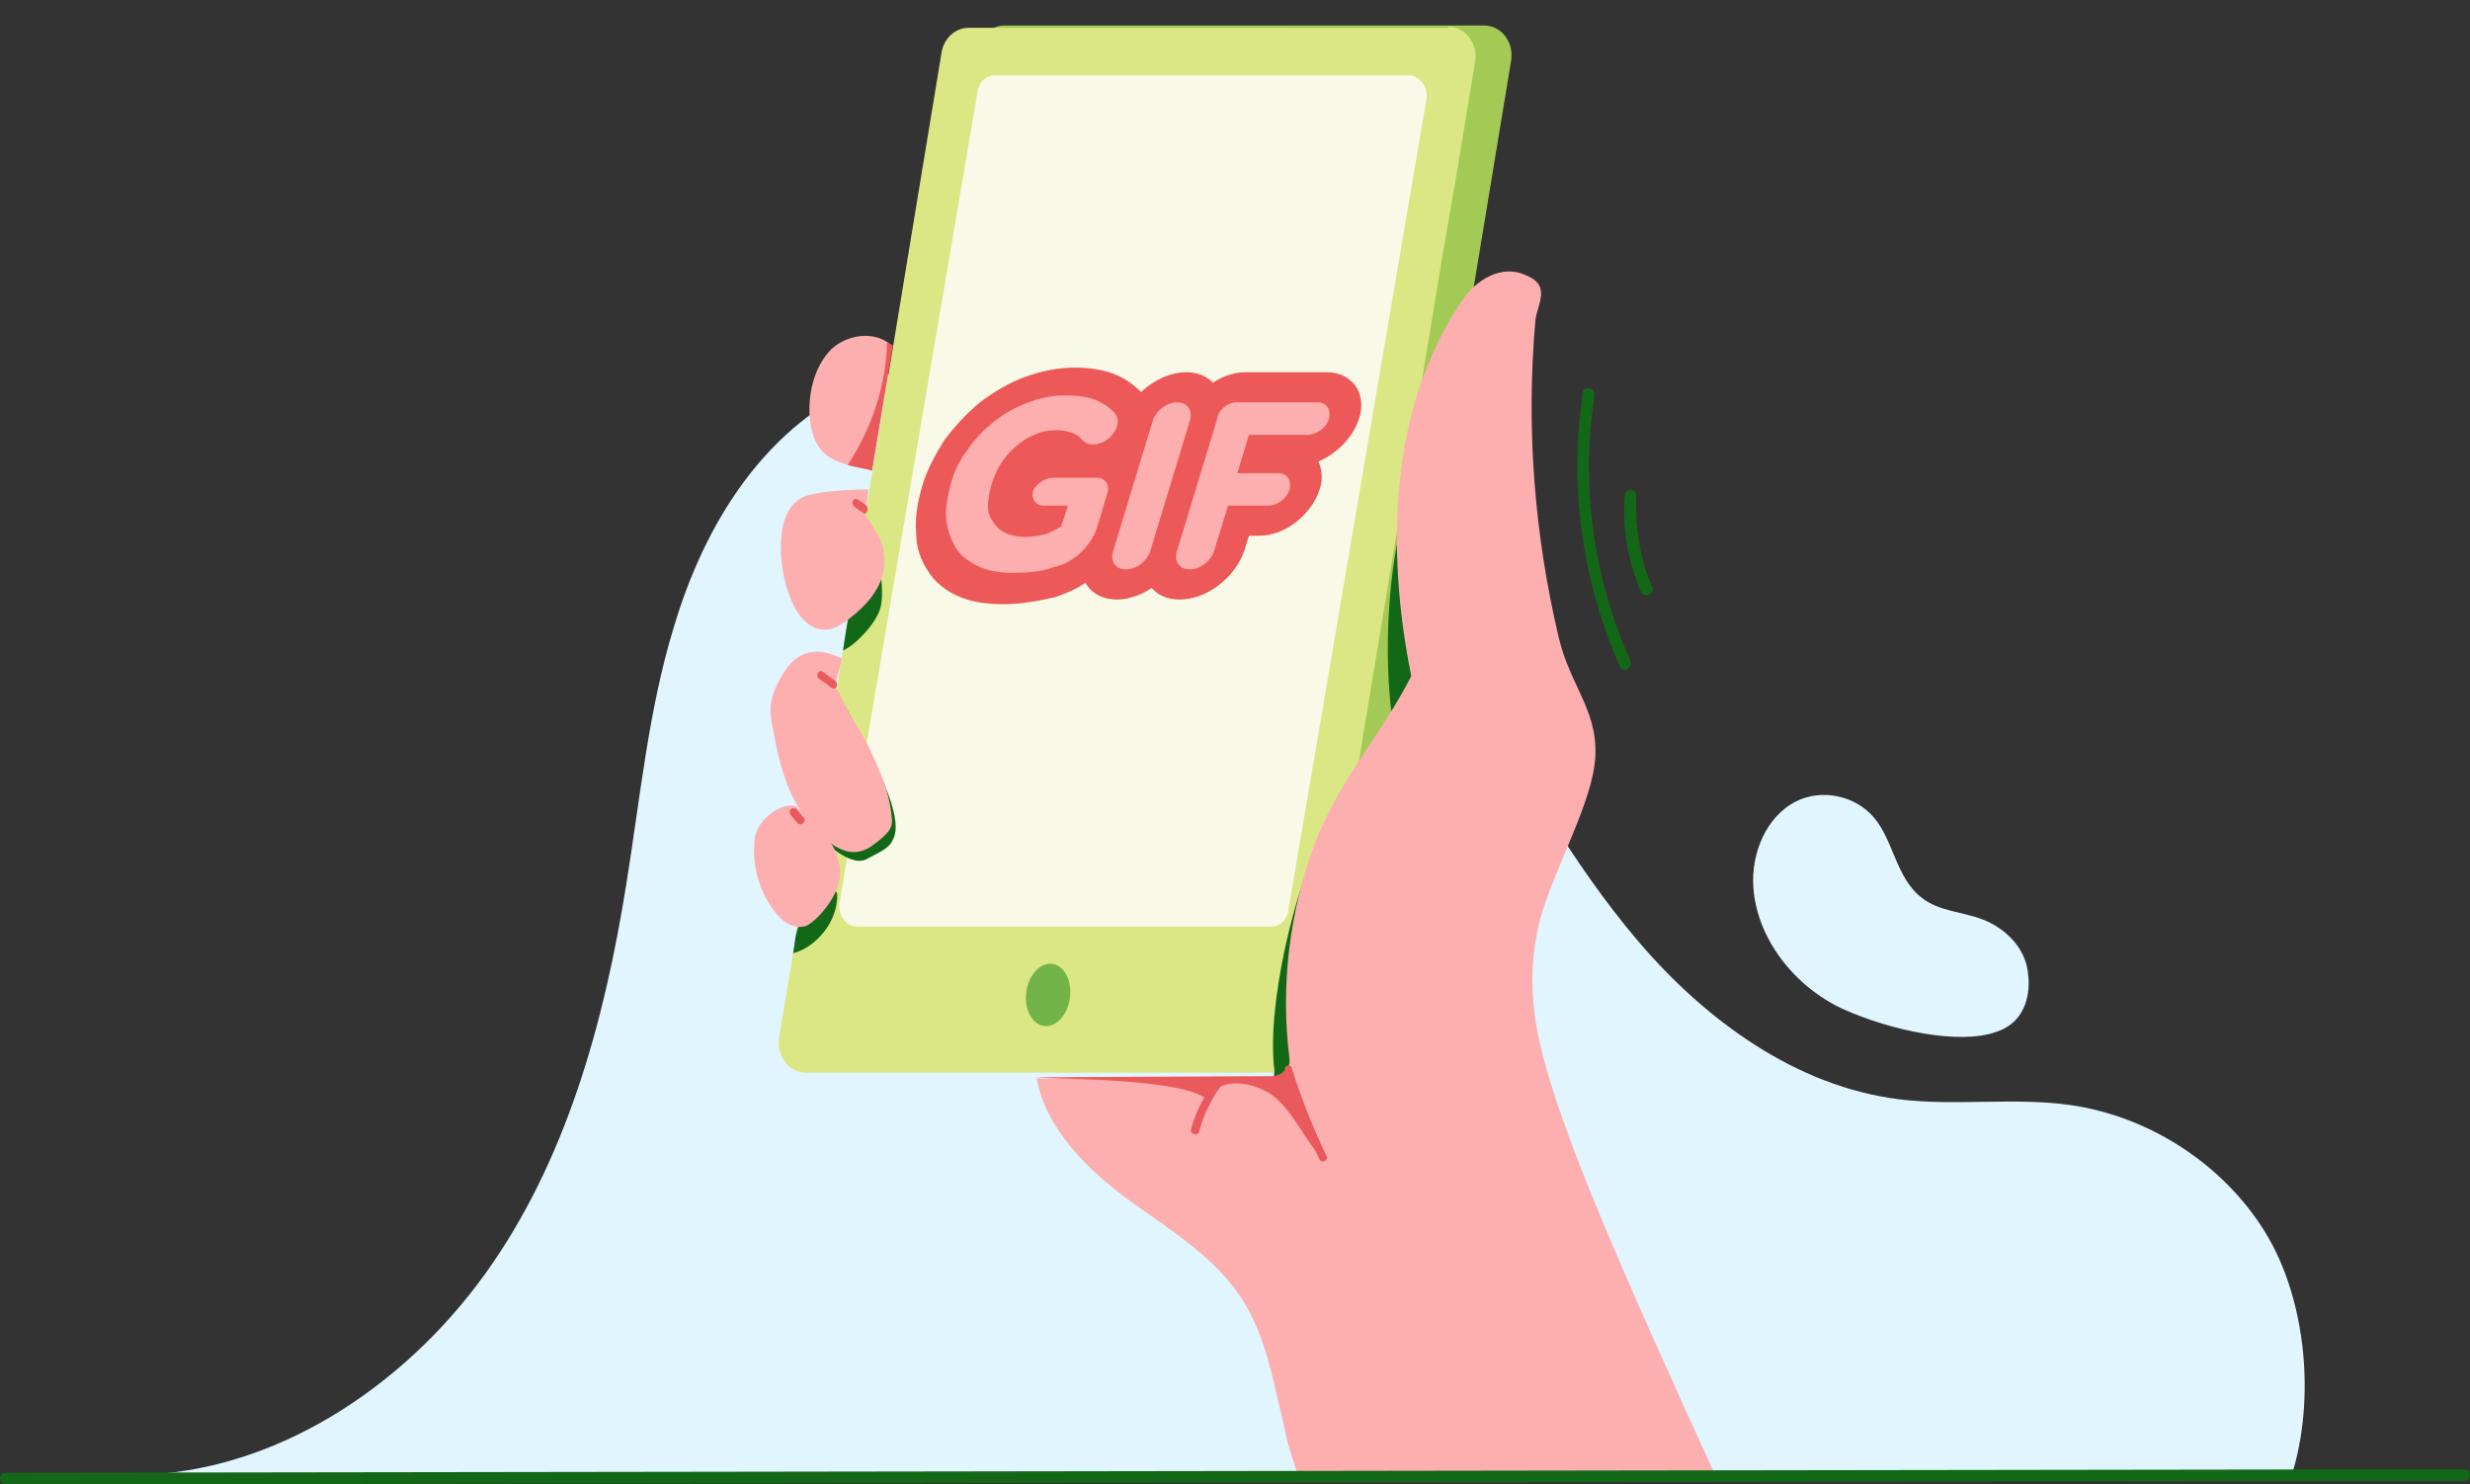 <?xml version="1.0" encoding="utf-8"?>
<!-- Generator: Adobe Illustrator 22.0.1, SVG Export Plug-In . SVG Version: 6.00 Build 0)  -->
<svg version="1.1" xmlns="http://www.w3.org/2000/svg" xmlns:xlink="http://www.w3.org/1999/xlink" x="0px" y="0px" width="213px"
	 height="128px" viewBox="0 0 213 128" style="enable-background:new 0 0 213 128;" xml:space="preserve">
<rect x="0" y="0" width="213" height="128" fill="#333333" stroke="none"/>
<style type="text/css">
	.st0{fill:none;}
	.st1{fill:#E1F5FF;}
	.st2{fill:#ED5958;}
	.st3{fill:#FDAEAF;}
	.st4{fill:#4C9734;}
	.st5{clip-path:url(#SVGID_4_);fill:#0B6911;}
	.st6{fill:#A2CA54;}
	.st7{fill:#DBE684;}
	.st8{fill:#0B6911;}
	.st9{fill:#73B448;}
	.st10{fill:#D0E95D;}
	.st11{fill:#F4FCA0;}
	.st12{clip-path:url(#SVGID_8_);fill:#0B6911;}
	.st13{fill:#BA131A;}
	.st14{fill:#EF5854;}
	.st15{opacity:0.61;fill:none;stroke:#FFFFFF;stroke-width:3.5;stroke-linecap:round;stroke-miterlimit:10;}
	.st16{fill:none;stroke:#FFFFFF;stroke-width:3.5;stroke-linecap:round;stroke-miterlimit:10;}
	.st17{fill:none;stroke:#FFFFFF;stroke-width:3.5;stroke-linecap:round;stroke-linejoin:round;stroke-miterlimit:10;}
	.st18{fill:#FFFFFF;}
	.st19{clip-path:url(#SVGID_10_);fill:#0B6911;}
	.st20{fill:none;stroke:#FDAEAF;stroke-linecap:round;stroke-miterlimit:10;}
	.st21{clip-path:url(#SVGID_12_);}
	.st22{fill:#356D4A;}
	.st23{fill:#127045;}
	.st24{fill:#E30613;}
	.st25{fill:#C8D400;}
	.st26{fill:#76B82A;}
	.st27{fill:#B70E0C;}
	.st28{fill:none;stroke:#FFFFFF;stroke-linecap:round;stroke-miterlimit:10;}
	.st29{fill:#94CE28;}
	.st30{fill:#FFFFFF;stroke:#0B6911;stroke-miterlimit:10;}
	.st31{fill:#FFFFFF;stroke:#0B6911;stroke-linecap:round;stroke-miterlimit:10;}
	.st32{fill:none;stroke:#4C9734;stroke-width:0.251;stroke-linecap:round;stroke-miterlimit:10;}
	.st33{clip-path:url(#SVGID_14_);fill:#0B6911;}
	.st34{fill:#ED1D24;}
	.st35{clip-path:url(#SVGID_16_);}
	.st36{clip-path:url(#SVGID_18_);fill:#0B6911;}
	.st37{fill:#F9F9E8;}
	.st38{clip-path:url(#SVGID_20_);fill:#0B6911;}
	.st39{opacity:0.61;fill:none;stroke:#FFFFFF;stroke-width:4;stroke-linecap:round;stroke-miterlimit:10;}
	.st40{fill:#FFFFFF;stroke:#FFFFFF;stroke-width:2.863;stroke-linecap:round;stroke-linejoin:round;stroke-miterlimit:10;}
	.st41{fill:none;stroke:#FFFFFF;stroke-width:2.863;stroke-linecap:round;stroke-linejoin:round;stroke-miterlimit:10;}
	.st42{opacity:0.5;}
	.st43{clip-path:url(#SVGID_22_);}
	.st44{fill:#BFD730;}
	.st45{fill-rule:evenodd;clip-rule:evenodd;fill:#ED1D24;}
	.st46{fill-rule:evenodd;clip-rule:evenodd;fill:#72BF44;}
	.st47{fill-rule:evenodd;clip-rule:evenodd;fill:#BA131A;}
	.st48{fill:none;stroke:#0B6911;stroke-miterlimit:10;}
	.st49{clip-path:url(#SVGID_24_);}
	.st50{fill:none;stroke:#4C9734;stroke-linecap:round;stroke-miterlimit:10;}
	.st51{fill:none;stroke:#4C9734;stroke-width:5;stroke-miterlimit:10;}
	.st52{clip-path:url(#SVGID_26_);fill:#0B6911;}
	.st53{fill:none;stroke:#0B6911;stroke-linecap:round;stroke-miterlimit:10;}
	.st54{clip-path:url(#SVGID_28_);fill:#0B6911;}
	.st55{fill:none;stroke:#0B6911;stroke-linecap:round;stroke-linejoin:round;stroke-miterlimit:10;}
	.st56{clip-path:url(#SVGID_30_);}
	.st57{fill:#5AA5FB;}
	.st58{fill:none;stroke:#ED5958;stroke-linecap:round;stroke-linejoin:round;stroke-miterlimit:10;}
	.st59{fill:none;stroke:#A2CA54;stroke-linecap:round;stroke-linejoin:round;stroke-miterlimit:10;}
	.st60{clip-path:url(#SVGID_32_);fill:#0B6911;}
	.st61{fill:#136818;}
	.st62{fill:#0B6911;stroke:#0B6911;stroke-linecap:round;stroke-miterlimit:10;}
	.st63{clip-path:url(#SVGID_34_);fill:#0B6911;}
	.st64{fill:#FFFFFF;stroke:#FFFFFF;stroke-width:3.63;stroke-linecap:round;stroke-linejoin:round;stroke-miterlimit:10;}
	.st65{fill:none;stroke:#FFFFFF;stroke-width:3.63;stroke-linecap:round;stroke-linejoin:round;stroke-miterlimit:10;}
	.st66{fill:none;stroke:#ED5958;stroke-width:3.63;stroke-linecap:round;stroke-linejoin:round;stroke-miterlimit:10;}
	.st67{fill:none;stroke:#ED5958;stroke-width:2.42;stroke-linecap:round;stroke-linejoin:round;stroke-miterlimit:10;}
	.st68{clip-path:url(#SVGID_36_);fill:#0B6911;}
	.st69{clip-path:url(#SVGID_38_);}
	.st70{clip-path:url(#SVGID_40_);}
	.st71{fill:none;stroke:#73B448;stroke-linecap:round;stroke-linejoin:round;stroke-miterlimit:10;}
	.st72{clip-path:url(#SVGID_42_);}
	.st73{clip-path:url(#SVGID_44_);fill:#0B6911;}
	.st74{opacity:0.35;fill:#0B6911;}
	.st75{clip-path:url(#SVGID_46_);}
	.st76{fill-rule:evenodd;clip-rule:evenodd;fill:#FDAEAF;}
	.st77{fill-rule:evenodd;clip-rule:evenodd;fill:#73B448;}
	.st78{fill-rule:evenodd;clip-rule:evenodd;fill:#ED5958;}
	.st79{fill:none;stroke:#4C9734;stroke-width:0.185;stroke-linecap:round;stroke-miterlimit:10;}
	.st80{clip-path:url(#SVGID_48_);fill:#0B6911;}
	.st81{clip-path:url(#SVGID_50_);fill:#0B6911;}
	.st82{clip-path:url(#SVGID_52_);fill:#0B6911;}
	.st83{clip-path:url(#SVGID_56_);}
	.st84{fill:none;stroke:#0B6911;stroke-width:0.755;stroke-miterlimit:10;}
	.st85{clip-path:url(#SVGID_60_);fill:#0B6911;}
	.st86{fill:#FFFFFF;stroke:#FFFFFF;stroke-width:3;stroke-linecap:round;stroke-linejoin:round;stroke-miterlimit:10;}
	.st87{fill:none;stroke:#FFFFFF;stroke-width:3;stroke-linecap:round;stroke-linejoin:round;stroke-miterlimit:10;}
	.st88{fill:none;stroke:#ED5958;stroke-width:3;stroke-linecap:round;stroke-linejoin:round;stroke-miterlimit:10;}
	.st89{fill:none;stroke:#ED5958;stroke-width:2;stroke-linecap:round;stroke-linejoin:round;stroke-miterlimit:10;}
	.st90{clip-path:url(#SVGID_62_);}
	.st91{fill:none;stroke:#0B6911;stroke-width:0.691;stroke-miterlimit:10;}
	.st92{clip-path:url(#SVGID_64_);}
	.st93{clip-path:url(#SVGID_66_);fill:#0B6911;}
	.st94{clip-path:url(#SVGID_68_);}
	.st95{clip-path:url(#SVGID_70_);}
	.st96{clip-path:url(#SVGID_72_);fill:#0B6911;}
	.st97{fill:none;stroke:#FFFFFF;stroke-width:4.68;stroke-linecap:round;stroke-linejoin:round;stroke-miterlimit:10;}
	.st98{clip-path:url(#SVGID_74_);fill:#0B6911;}
	.st99{clip-path:url(#SVGID_78_);}
	.st100{clip-path:url(#SVGID_82_);fill:#0B6911;}
	.st101{fill:none;stroke:#FFFFFF;stroke-width:4;stroke-linecap:round;stroke-linejoin:round;stroke-miterlimit:10;}
	.st102{fill:#FAADAF;}
	.st103{fill:#EA5A5C;}
	.st104{fill:none;stroke:#ED5958;stroke-width:3;stroke-linecap:round;stroke-miterlimit:10;}
	.st105{fill:none;stroke:#ED5958;stroke-miterlimit:10;}
	.st106{clip-path:url(#SVGID_84_);fill:#0B6911;}
	.st107{clip-path:url(#SVGID_86_);}
	.st108{fill:none;stroke:#75B24E;stroke-width:0.87;stroke-linecap:round;stroke-miterlimit:10;}
	.st109{fill:#CFE667;}
	.st110{fill:#F3FAA4;}
	.st111{fill:none;stroke:#4F953A;stroke-width:0.468;stroke-linecap:round;stroke-miterlimit:10;}
	.st112{fill:#4F953A;}
	.st113{fill:#75B24E;}
	.st114{clip-path:url(#SVGID_88_);fill:#136818;}
	.st115{clip-path:url(#SVGID_90_);fill:#0B6911;}
	.st116{fill:none;stroke:#73B448;stroke-linecap:round;stroke-miterlimit:10;}
	.st117{clip-path:url(#SVGID_94_);}
	.st118{fill:none;stroke:#0B6911;stroke-width:3;stroke-linecap:round;stroke-miterlimit:10;}
	.st119{clip-path:url(#SVGID_96_);}
	.st120{clip-path:url(#SVGID_98_);fill:#0B6911;}
	.st121{fill:none;stroke:#A2CA54;stroke-linecap:round;stroke-miterlimit:10;}
	.st122{clip-path:url(#SVGID_100_);fill:#0B6911;}
	.st123{fill:none;stroke:#DBE684;stroke-width:0.75;stroke-linecap:round;stroke-miterlimit:10;}
	.st124{fill:none;stroke:#DBE684;stroke-width:0.75;stroke-linecap:round;stroke-miterlimit:10;stroke-dasharray:2.993,2.993;}
	.st125{clip-path:url(#SVGID_102_);fill:#0B6911;}
	.st126{fill:none;stroke:#FFFFFF;stroke-width:3;stroke-linecap:round;stroke-miterlimit:10;}
	.st127{fill:#0B6911;stroke:#0B6911;stroke-miterlimit:10;}
	.st128{clip-path:url(#SVGID_104_);fill:#0B6911;}
	.st129{clip-path:url(#SVGID_106_);fill:#0B6911;}
	.st130{fill:none;stroke:#ED5958;stroke-linecap:round;stroke-miterlimit:10;}
	.st131{clip-path:url(#SVGID_108_);fill:#0B6911;}
	.st132{clip-path:url(#SVGID_110_);fill:#0B6911;}
	.st133{clip-path:url(#SVGID_112_);fill:#0B6911;}
	.st134{clip-path:url(#SVGID_114_);}
	.st135{clip-path:url(#SVGID_118_);fill:#0B6911;}
	.st136{fill:none;stroke:#BA131A;stroke-linecap:round;stroke-miterlimit:10;}
	.st137{clip-path:url(#SVGID_120_);fill:#0B6911;}
	.st138{clip-path:url(#SVGID_122_);fill:#0B6911;}
	.st139{fill:#CFEA51;}
	.st140{fill:#FFADAD;}
	.st141{fill:#71B440;}
	.st142{clip-path:url(#SVGID_124_);fill:#0B6911;}
	.st143{fill:#E1F4FD;}
	.st144{clip-path:url(#SVGID_126_);fill:#0B6911;}
	.st145{fill:none;stroke:#0B6911;stroke-width:1.079;stroke-linecap:round;stroke-miterlimit:10;}
	.st146{fill:#FFFFFF;stroke:#0B6911;stroke-width:1;stroke-linecap:round;stroke-miterlimit:10;}
	.st147{opacity:0.4;fill:#94CE28;enable-background:new    ;}
	.st148{opacity:0.5;fill:#94CE28;enable-background:new    ;}
	.st149{opacity:0.6;fill:#94CE28;enable-background:new    ;}
	.st150{fill:#FFFFFF;stroke:#ED5958;stroke-width:0.75;stroke-miterlimit:10;}
	.st151{fill:#FFAEAE;}
	.st152{clip-path:url(#SVGID_128_);fill:#0B6911;}
	.st153{fill:#3B7F0E;}
	.st154{fill:none;stroke:#D0E95D;stroke-linecap:round;stroke-miterlimit:10;}
	.st155{fill:none;stroke:#D0E95D;stroke-linecap:round;stroke-linejoin:round;stroke-miterlimit:10;}
	.st156{clip-path:url(#SVGID_130_);fill:#0B6911;}
	.st157{clip-path:url(#SVGID_132_);fill:#0B6911;}
	.st158{clip-path:url(#SVGID_134_);}
	.st159{fill:none;stroke:#36353E;stroke-width:1.847;stroke-linecap:round;stroke-miterlimit:10;}
	.st160{fill:none;stroke:#36353E;stroke-width:1.231;stroke-linecap:round;stroke-miterlimit:10;}
	.st161{fill:#36353E;}
	.st162{fill:none;stroke:#36353E;stroke-width:3.078;stroke-linecap:round;stroke-miterlimit:10;}
	.st163{fill:#5A5A65;}
	.st164{fill:none;stroke:#36353E;stroke-width:0.491;stroke-linecap:round;stroke-miterlimit:10;}
	.st165{fill:none;stroke:#A2CA54;stroke-width:2;stroke-miterlimit:10;}
	.st166{fill:none;stroke:#F9F9E8;stroke-linecap:round;stroke-miterlimit:10;}
	.st167{fill:#FFFFFF;stroke:#0B6911;stroke-width:0.939;stroke-linecap:round;stroke-miterlimit:10;}
	.st168{fill:none;stroke:#FDAEAF;stroke-miterlimit:10;}
	.st169{fill:#FC7575;}
	.st170{fill:#D13D3D;}
	.st171{fill:none;stroke:#FDAEAF;stroke-width:5;stroke-miterlimit:10;}
	.st172{fill:none;stroke:#FFFFFF;stroke-miterlimit:10;}
	.st173{fill:#A2C85B;}
	.st174{fill:none;stroke:#4F953A;stroke-linecap:round;stroke-miterlimit:10;}
	.st175{clip-path:url(#SVGID_138_);}
	.st176{fill:none;stroke:#36353E;stroke-width:3.759;stroke-linecap:round;stroke-miterlimit:10;}
	.st177{fill:none;stroke:#36353E;stroke-width:2.506;stroke-linecap:round;stroke-miterlimit:10;}
	.st178{fill:none;stroke:#36353E;stroke-width:6.265;stroke-linecap:round;stroke-miterlimit:10;}
	.st179{fill:none;stroke:#36353E;stroke-linecap:round;stroke-miterlimit:10;}
	.st180{fill:none;stroke:#ED5958;stroke-width:0.75;stroke-miterlimit:10;}
	.st181{clip-path:url(#SVGID_140_);fill:#0B6911;}
	.st182{clip-path:url(#SVGID_142_);fill:#0B6911;}
	.st183{fill:none;stroke:#D0E95D;stroke-width:2;stroke-linecap:round;stroke-miterlimit:10;}
	.st184{fill:none;stroke:#73B448;stroke-width:3;stroke-linecap:square;stroke-miterlimit:10;}
	.st185{clip-path:url(#SVGID_144_);fill:#0B6911;}
	.st186{clip-path:url(#SVGID_146_);fill:#0B6911;}
	.st187{clip-path:url(#SVGID_148_);fill:#0B6911;}
	.st188{fill:none;stroke:#73B448;stroke-miterlimit:10;}
	.st189{clip-path:url(#SVGID_150_);fill:#0B6911;}
	.st190{clip-path:url(#SVGID_152_);fill:#0B6911;}
	.st191{clip-path:url(#SVGID_154_);fill:#0B6911;}
	.st192{clip-path:url(#SVGID_156_);fill:#0B6911;}
	.st193{clip-path:url(#SVGID_158_);}
	.st194{clip-path:url(#SVGID_160_);fill:#FFFFFF;}
	.st195{clip-path:url(#SVGID_160_);fill-rule:evenodd;clip-rule:evenodd;fill:#FFFFFF;}
	.st196{clip-path:url(#SVGID_162_);fill:#0B6911;}
	.st197{fill:#43619C;}
	.st198{clip-path:url(#SVGID_164_);fill:#0B6911;}
	.st199{fill:#0B6911;stroke:#0B6911;stroke-linecap:round;stroke-linejoin:round;stroke-miterlimit:10;}
	.st200{fill:#FFFFFF;stroke:#0B6911;stroke-linecap:round;stroke-linejoin:round;stroke-miterlimit:10;}
	.st201{fill:#73B448;stroke:#73B448;stroke-linecap:round;stroke-linejoin:round;stroke-miterlimit:10;}
	.st202{clip-path:url(#SVGID_166_);fill:#0B6911;}
	.st203{fill:#FFFFFF;stroke:#FFFFFF;stroke-linecap:round;stroke-linejoin:round;stroke-miterlimit:10;}
	.st204{fill:#56BA22;}
	.st205{fill:#B52025;}
	.st206{fill:#ED1C24;}
	.st207{fill:#BA141A;}
	.st208{fill:#FFFFFF;stroke:#0B6911;stroke-width:0.952;stroke-linecap:round;stroke-linejoin:round;stroke-miterlimit:10;}
	.st209{fill:none;stroke:#0B6911;stroke-width:1.904;stroke-linecap:round;stroke-miterlimit:10;}
	.st210{fill:none;stroke:#0B6911;stroke-width:1.904;stroke-linecap:round;stroke-miterlimit:10;stroke-dasharray:3.769,6.595;}
	.st211{clip-path:url(#SVGID_168_);fill:#0B6911;}
	.st212{fill:none;stroke:#0B6911;stroke-linecap:round;stroke-miterlimit:10;stroke-dasharray:3.892,4.865;}
	.st213{fill:#B71721;}
	.st214{fill:#EC5958;}
	.st215{fill:none;stroke:#0B6911;stroke-width:0.25;stroke-linecap:round;stroke-miterlimit:10;}
	.st216{clip-path:url(#SVGID_170_);}
	.st217{clip-path:url(#SVGID_172_);}
	.st218{clip-path:url(#SVGID_174_);}
	.st219{clip-path:url(#SVGID_176_);}
	.st220{clip-path:url(#SVGID_178_);}
	.st221{clip-path:url(#SVGID_180_);}
	.st222{clip-path:url(#SVGID_182_);}
	.st223{clip-path:url(#SVGID_184_);}
	.st224{clip-path:url(#SVGID_186_);}
	.st225{clip-path:url(#SVGID_188_);}
	.st226{clip-path:url(#SVGID_190_);fill:#0B6911;}
	.st227{clip-path:url(#SVGID_192_);fill:#BA131A;}
	.st228{clip-path:url(#SVGID_194_);fill:#0B6911;}
	.st229{clip-path:url(#SVGID_196_);fill:#BA131A;}
	.st230{clip-path:url(#SVGID_198_);fill:#0B6911;}
	.st231{clip-path:url(#SVGID_200_);}
	.st232{clip-path:url(#SVGID_202_);}
	.st233{clip-path:url(#SVGID_204_);fill:#0B6911;}
	.st234{clip-path:url(#SVGID_206_);}
	.st235{fill:none;stroke:#0B6911;stroke-width:0.994;stroke-linecap:round;stroke-miterlimit:10;}
	.st236{fill:none;stroke:#F9F9E8;stroke-width:0.994;stroke-linecap:round;stroke-miterlimit:10;}
	.st237{fill:#FFFFFD;}
	.st238{clip-path:url(#SVGID_208_);fill:#0B6911;}
	.st239{clip-path:url(#SVGID_210_);}
	.st240{fill:none;stroke:#0B6911;stroke-width:1.34;stroke-linecap:round;stroke-miterlimit:10;}
	.st241{fill:none;stroke:#FFFFFF;stroke-width:1.34;stroke-linecap:round;stroke-miterlimit:10;}
	.st242{clip-path:url(#SVGID_210_);fill:#0B6911;}
	.st243{fill:#FCFCFC;}
	.st244{fill:none;stroke:#0B6911;stroke-width:1.33;stroke-miterlimit:10;}
	.st245{clip-path:url(#SVGID_212_);}
	.st246{fill:none;stroke:#BA131A;stroke-width:1.16;stroke-linecap:round;stroke-miterlimit:10;}
	.st247{fill:none;stroke:#FFFFFF;stroke-width:1.035;stroke-miterlimit:10;}
	.st248{clip-path:url(#SVGID_214_);}
	.st249{clip-path:url(#SVGID_216_);}
	.st250{fill:none;stroke:#0B6911;stroke-width:0.715;stroke-linecap:round;stroke-miterlimit:10;}
	.st251{fill:none;stroke:#F9F9E8;stroke-width:0.715;stroke-linecap:round;stroke-miterlimit:10;}
	.st252{clip-path:url(#SVGID_218_);}
	.st253{clip-path:url(#SVGID_220_);fill:#0B6911;}
	.st254{clip-path:url(#SVGID_222_);fill:#0B6911;}
	.st255{fill:none;stroke:#FFFFFF;stroke-width:4.5;stroke-linecap:round;stroke-linejoin:round;stroke-miterlimit:10;}
	.st256{clip-path:url(#SVGID_224_);fill:#0B6911;}
	.st257{clip-path:url(#SVGID_226_);}
	.st258{clip-path:url(#SVGID_228_);fill:#0B6911;}
	.st259{fill:none;stroke:#4C9734;stroke-width:0.553;stroke-linecap:round;stroke-miterlimit:10;}
	.st260{clip-path:url(#SVGID_230_);fill:#0B6911;}
	.st261{fill:#FFFFFF;stroke:#FFFFFF;stroke-width:3.478;stroke-linecap:round;stroke-linejoin:round;stroke-miterlimit:10;}
	.st262{fill:#DFF4FF;}
	.st263{fill:#006A05;}
	.st264{fill:#A0CB4B;}
	.st265{fill:#EE5854;}
	.st266{fill:#F3FC9A;}
	.st267{fill:none;stroke:#49972D;stroke-width:0.5;stroke-linecap:round;stroke-miterlimit:10;}
	.st268{fill:#DAE67E;}
	.st269{fill:none;stroke:#49972D;stroke-linecap:round;stroke-miterlimit:10;}
	.st270{fill:#49972D;}
	.st271{fill:#BB0E0F;}
	.st272{clip-path:url(#SVGID_234_);fill:#006A05;}
	.st273{fill:none;stroke:#006A05;stroke-linecap:round;stroke-miterlimit:10;}
	.st274{fill:#FFFFFF;stroke:#006A05;stroke-linecap:round;stroke-miterlimit:10;}
	.st275{fill:#FFFFFF;stroke:#006A05;stroke-width:0.89;stroke-linecap:round;stroke-miterlimit:10;}
	
		.st276{fill:none;stroke:#4C9734;stroke-linecap:round;stroke-linejoin:round;stroke-miterlimit:10;stroke-dasharray:1.627,4.067;}
	.st277{clip-path:url(#SVGID_236_);fill:#0B6911;}
	.st278{clip-path:url(#SVGID_240_);}
	.st279{clip-path:url(#SVGID_242_);}
	
		.st280{fill:none;stroke:#4C9734;stroke-width:0.5;stroke-linecap:round;stroke-linejoin:round;stroke-miterlimit:10;stroke-dasharray:1.627,4.067;}
	.st281{clip-path:url(#SVGID_246_);}
	.st282{fill:none;stroke:#0B6911;stroke-width:0.5;stroke-linecap:round;stroke-miterlimit:10;}
	.st283{clip-path:url(#SVGID_246_);fill:#4C9734;}
	.st284{clip-path:url(#SVGID_248_);}
	.st285{clip-path:url(#SVGID_250_);}
	.st286{clip-path:url(#SVGID_252_);}
	.st287{clip-path:url(#SVGID_254_);}
	.st288{clip-path:url(#SVGID_256_);}
	.st289{clip-path:url(#SVGID_258_);fill:#0B6911;}
	.st290{clip-path:url(#SVGID_260_);}
	.st291{clip-path:url(#SVGID_262_);fill:#0B6911;}
	.st292{clip-path:url(#SVGID_264_);fill:#0B6911;}
	.st293{clip-path:url(#SVGID_266_);}
	.st294{clip-path:url(#SVGID_268_);fill:#0B6911;}
	.st295{clip-path:url(#SVGID_270_);}
	.st296{fill-rule:evenodd;clip-rule:evenodd;fill:#ED1C24;}
	.st297{fill-rule:evenodd;clip-rule:evenodd;fill:#46A41A;}
	.st298{fill-rule:evenodd;clip-rule:evenodd;fill:#BA141A;}
	.st299{clip-path:url(#SVGID_272_);fill:#0B6911;}
	.st300{clip-path:url(#SVGID_274_);fill:#0B6911;}
	.st301{clip-path:url(#SVGID_276_);fill:#0B6911;}
	.st302{clip-path:url(#SVGID_278_);}
	.st303{clip-path:url(#SVGID_280_);}
	.st304{clip-path:url(#SVGID_282_);}
	.st305{clip-path:url(#SVGID_284_);}
	.st306{fill:#FDAEAF;stroke:#ED5A58;stroke-width:2;stroke-linecap:round;stroke-linejoin:round;stroke-miterlimit:10;}
	.st307{clip-path:url(#SVGID_286_);}
	.st308{clip-path:url(#SVGID_288_);fill:#0B6911;}
	.st309{clip-path:url(#SVGID_290_);}
	.st310{clip-path:url(#SVGID_292_);}
	.st311{clip-path:url(#SVGID_294_);fill:#FFFFFF;}
	.st312{clip-path:url(#SVGID_294_);fill-rule:evenodd;clip-rule:evenodd;fill:#FFFFFF;}
	.st313{fill:none;stroke:#4C9734;stroke-width:0.926;stroke-linecap:round;stroke-linejoin:round;stroke-miterlimit:10;}
	.st314{fill:none;stroke:#4C9734;stroke-linecap:round;stroke-linejoin:round;stroke-miterlimit:10;}
	.st315{clip-path:url(#SVGID_296_);}
	.st316{clip-path:url(#SVGID_298_);fill:#0B6911;}
	.st317{fill:none;stroke:#FDAEAF;stroke-linecap:round;stroke-linejoin:round;stroke-miterlimit:10;}
	.st318{clip-path:url(#SVGID_300_);fill:#0B6911;}
	.st319{clip-path:url(#SVGID_302_);}
	.st320{clip-path:url(#SVGID_306_);fill:#0B6911;}
	.st321{clip-path:url(#SVGID_308_);}
	.st322{clip-path:url(#SVGID_310_);fill:#0B6911;}
	.st323{clip-path:url(#SVGID_312_);}
	.st324{clip-path:url(#SVGID_314_);fill:#0B6911;}
	.st325{clip-path:url(#SVGID_316_);fill:#0B6911;}
	.st326{clip-path:url(#SVGID_318_);fill:#0B6911;}
	.st327{clip-path:url(#SVGID_320_);fill:#0B6911;}
	.st328{clip-path:url(#SVGID_324_);}
	.st329{clip-path:url(#SVGID_330_);}
	.st330{clip-path:url(#SVGID_336_);}
	.st331{clip-path:url(#SVGID_340_);}
	.st332{fill:none;stroke:#0B6911;stroke-width:2;stroke-linecap:round;stroke-miterlimit:10;}
	.st333{clip-path:url(#SVGID_342_);fill:#0B6911;}
	.st334{fill:#0B6911;stroke:#0B6911;stroke-width:0.5;stroke-miterlimit:10;}
	.st335{fill:none;stroke:#0B6911;stroke-width:0.5;stroke-miterlimit:10;}
	.st336{clip-path:url(#SVGID_344_);}
	.st337{clip-path:url(#SVGID_346_);fill:#0B6911;}
	.st338{fill:#202C36;}
	.st339{fill:#1E2F33;}
	.st340{fill:#81BC42;}
	.st341{clip-path:url(#SVGID_348_);fill:#0B6911;}
	.st342{clip-path:url(#SVGID_350_);}
	.st343{clip-path:url(#SVGID_352_);}
	.st344{clip-path:url(#SVGID_354_);}
	.st345{clip-path:url(#SVGID_358_);}
	.st346{clip-path:url(#SVGID_360_);fill:#0B6911;}
	.st347{clip-path:url(#SVGID_362_);}
	.st348{clip-path:url(#SVGID_364_);fill:#0B6911;}
	.st349{clip-path:url(#SVGID_366_);fill:#0B6911;}
	.st350{clip-path:url(#SVGID_368_);fill:#0B6911;}
	.st351{fill:none;stroke:#73B448;stroke-width:2;stroke-linecap:round;stroke-miterlimit:10;}
	.st352{fill:none;stroke:#73B448;stroke-width:2;stroke-miterlimit:10;}
	.st353{fill:#FFFFFF;stroke:#0B6911;stroke-width:1.032;stroke-linecap:round;stroke-linejoin:round;stroke-miterlimit:10;}
	.st354{fill:none;stroke:#0B6911;stroke-width:0.926;stroke-linecap:round;stroke-linejoin:round;stroke-miterlimit:10;}
	.st355{clip-path:url(#SVGID_370_);}
	.st356{clip-path:url(#SVGID_372_);}
	.st357{clip-path:url(#SVGID_374_);}
	.st358{clip-path:url(#SVGID_376_);}
	.st359{clip-path:url(#SVGID_378_);}
	.st360{clip-path:url(#SVGID_380_);}
	.st361{clip-path:url(#SVGID_382_);}
	.st362{clip-path:url(#SVGID_384_);}
	.st363{clip-path:url(#SVGID_386_);}
	.st364{clip-path:url(#SVGID_388_);}
	.st365{clip-path:url(#SVGID_390_);fill:#0B6911;}
	.st366{fill:none;stroke:#F4FCA0;stroke-miterlimit:10;}
	.st367{fill:none;stroke:#F9F9E8;stroke-miterlimit:10;}
	.st368{clip-path:url(#SVGID_392_);fill:#0B6911;}
	.st369{fill:#FFFFFF;stroke:#0B6911;stroke-linejoin:round;stroke-miterlimit:10;}
	.st370{fill:#0B6911;stroke:#0B6911;stroke-linejoin:round;stroke-miterlimit:10;}
	.st371{clip-path:url(#SVGID_394_);}
	.st372{clip-path:url(#SVGID_396_);}
	.st373{clip-path:url(#SVGID_398_);fill:#0B6911;}
	.st374{clip-path:url(#SVGID_400_);}
	.st375{clip-path:url(#SVGID_402_);fill:#BA131A;}
	.st376{clip-path:url(#SVGID_404_);}
	.st377{clip-path:url(#SVGID_406_);fill:#A2CA54;}
	.st378{fill:#ED5958;stroke:#ED5958;stroke-width:0.5;stroke-miterlimit:10;}
	.st379{fill:none;stroke:#ED5958;stroke-width:0.5;stroke-miterlimit:10;}
	.st380{clip-path:url(#SVGID_408_);}
	.st381{clip-path:url(#SVGID_410_);fill:#0B6911;}
	.st382{clip-path:url(#SVGID_412_);fill:#0B6911;}
	.st383{clip-path:url(#SVGID_414_);}
	.st384{clip-path:url(#SVGID_416_);}
	.st385{clip-path:url(#SVGID_418_);}
	.st386{clip-path:url(#SVGID_420_);}
	.st387{clip-path:url(#SVGID_422_);fill:#0B6911;}
	.st388{clip-path:url(#SVGID_424_);}
	.st389{clip-path:url(#SVGID_426_);fill:#0B6911;}
	.st390{clip-path:url(#SVGID_428_);}
	.st391{clip-path:url(#SVGID_432_);}
	.st392{clip-path:url(#SVGID_436_);}
	.st393{clip-path:url(#SVGID_438_);}
	.st394{clip-path:url(#SVGID_440_);}
	.st395{clip-path:url(#SVGID_442_);fill:#0B6911;}
	.st396{clip-path:url(#SVGID_444_);fill:#0B6911;}
	.st397{clip-path:url(#SVGID_446_);}
	.st398{clip-path:url(#SVGID_448_);}
	.st399{fill:none;stroke:#49972D;stroke-width:0.251;stroke-linecap:round;stroke-miterlimit:10;}
	.st400{clip-path:url(#SVGID_450_);fill:#A2CA54;}
	.st401{fill:#0B6910;}
	.st402{fill:#FFFFFF;stroke:#ED5958;stroke-linecap:round;stroke-miterlimit:10;}
	.st403{fill:#0B6911;stroke:#006A05;stroke-linecap:round;stroke-miterlimit:10;}
	.st404{clip-path:url(#SVGID_458_);fill:#0B6911;}
	.st405{clip-path:url(#SVGID_460_);fill:#0B6911;}
	.st406{display:none;}
</style>
<g id="ILUSTRAÇÕES">
	<rect class="st0" width="213" height="128"/>
	<g>
		<g>
			<g>
				<path class="st1" d="M107.7,115.5c0.3,0,0.3-0.5,0-0.5C107.4,115,107.4,115.5,107.7,115.5L107.7,115.5z"/>
			</g>
		</g>
		<line class="st3" x1="116.9" y1="36.3" x2="115.2" y2="37.9"/>
		<g>
			<g>
				<path class="st1" d="M11.7,127.2c12-0.2,23.1-7.6,30.1-17.3S52.1,88.2,54,76.3c1.2-7.4,1.9-15,4.1-22.2C60.2,47,64,40,70.1,35.6
					c9.2-6.6,22.3-5.9,32.4-0.7s17.6,14.3,23.8,23.9c4.9,7.5,9.1,15.5,15,22.4c5.8,6.8,13.6,12.5,22.5,13.6
					c4.9,0.6,9.9-0.2,14.8,0.5c6.8,1,13.1,5.1,16.7,10.9c3.6,5.8,4.4,14.5,2.3,21.1"/>
			</g>
			<g>
				<g>
					<g>
						<path class="st6" d="M72.6,92.4h40.7c1.5,0,2.8-1.2,3.1-2.9l13.9-84.2c0.3-1.6-0.8-3.1-2.3-3.1H86.6c-1.1,0-2.1,0.9-2.3,2.1
							l-14,84.9C70.1,90.9,71.2,92.4,72.6,92.4z"/>
						<path class="st7" d="M124.9,2.3c1.5,0,2.6,1.5,2.3,3.1l-1.7,10.3l-0.2,1.1l-1,5.8l-1.2,7.3l-7,42.3c0,0.7-2,12.2-2,12.2
							l-0.9,5.2c-0.3,1.7-1.6,2.9-3.1,2.9H69.5c-1.5,0-2.6-1.5-2.3-3.1l14-84.9c0.2-1.2,1.2-2.1,2.3-2.1H124.9"/>
						<path class="st37" d="M72.4,77.8c-0.2,1.1,0.6,2.1,1.5,2.1h35.7c0.8,0,1.4-0.6,1.5-1.4l11.9-69.9c0.2-1.1-0.6-2.1-1.5-2.1
							H85.8c-0.8,0-1.4,0.6-1.5,1.4L72.4,77.8z"/>
						
							<ellipse transform="matrix(0.131 -0.991 0.991 0.131 -6.386 164.154)" class="st9" cx="90.4" cy="85.7" rx="2.7" ry="1.9"/>
						<g>
							<path class="st61" d="M68.4,82.2c1.1-0.3,2-1,2.7-1.9c0.7-0.9,1.1-2,1.1-3.1c0-0.1,0-0.2-0.1-0.3c-0.1-0.1-0.3-0.1-0.4,0
								c-0.7,0.3-1.6,0.6-2,1.2c-0.8,1.1-1.1,2.7-1.1,2.7"/>
						</g>
						<g>
							<path class="st61" d="M109.8,93.5c1-0.1,1.8-1.1,2.1-2.1c0.3-1,0.1-2.1,0.1-3.1c-0.1-3.6,2.3-13,2.1-16.5
								c-2.5,4.8-4.9,15.1-4.2,20.5"/>
						</g>
						<g>
							<path class="st61" d="M120.4,64c-1.1-5.3-0.9-12.9,0.3-18.2c0,2.7,0.7,5.4,1,8.1c0.3,2.7,0.9,5.9-0.2,8.3"/>
						</g>
						<g>
							<g>
								<g>
									<path class="st2" d="M86.5,52.1c-1.5,0-2.8-0.2-3.9-0.7c-1.1-0.5-2-1.2-2.6-2.2c-0.6-0.9-1-2-1-3.3
										c-0.1-1.2,0.1-2.5,0.5-3.9c0.4-1.4,1.1-2.7,1.9-4c0.9-1.2,1.9-2.3,3.1-3.3c1.2-0.9,2.5-1.7,3.9-2.2
										c1.4-0.5,2.8-0.8,4.3-0.8c1.7,0,3.1,0.3,4.3,1c0.5,0.3,1,0.7,1.4,1.1c0.7,0.7,0.9,1.8,0.6,3c-0.2,0.9-0.8,1.8-1.5,2.6
										c0.7,0.7,1,1.9,0.6,3.2l-0.9,3c-0.8,2.5-3,4.8-5.7,5.7c-0.2,0.1-0.3,0.1-0.5,0.2C89.6,51.8,88.1,52.1,86.5,52.1z"/>
									<path class="st2" d="M96.3,51.7c-2.3,0-3.6-1.9-2.9-4.2l3.4-11.2c0.7-2.3,3.2-4.2,5.5-4.2c2.3,0,3.6,1.9,2.9,4.2l-3.4,11.2
										C101.1,49.8,98.6,51.7,96.3,51.7z"/>
									<path class="st2" d="M101.7,51.7c-2.3,0-3.6-1.9-2.9-4.2l3.5-11.5c0.7-2.2,2.9-3.9,5.1-3.9h7c2.2,0,3.5,1.8,2.8,4
										c-0.5,1.6-1.9,3-3.5,3.7c0.3,0.7,0.4,1.5,0.1,2.4c-0.7,2.2-3,4-5.2,4h-0.9l-0.4,1.3C106.5,49.8,104.1,51.7,101.7,51.7z"/>
									<path class="st3" d="M90.8,41.2h3.8c0.7,0,1.1,0.6,0.9,1.3l-0.9,3c-0.5,1.5-1.8,2.8-3.3,3.3c-0.1,0-0.3,0.1-0.4,0.1
										c-1.1,0.4-2.3,0.5-3.6,0.5c-1.2,0-2.2-0.2-3-0.6c-0.8-0.4-1.5-0.9-1.9-1.6c-0.4-0.7-0.7-1.5-0.8-2.4
										c-0.1-0.9,0.1-1.9,0.4-3.1c0.3-1.1,0.8-2.1,1.5-3c0.6-0.9,1.4-1.7,2.3-2.4c0.9-0.7,1.8-1.2,2.9-1.6c1-0.4,2.1-0.6,3.2-0.6
										c1.3,0,2.4,0.2,3.2,0.7c0.4,0.2,0.7,0.5,1,0.8c0.6,0.6,0.2,1.7-0.6,2.3h0c-0.7,0.5-1.6,0.6-2.1,0.1
										c-0.1-0.1-0.3-0.3-0.4-0.4c-0.5-0.3-1.1-0.5-1.9-0.5c-0.7,0-1.3,0.1-1.9,0.4c-0.6,0.2-1.1,0.6-1.6,1
										c-0.5,0.4-0.9,0.9-1.3,1.5c-0.4,0.6-0.6,1.2-0.8,1.8c-0.2,0.7-0.3,1.3-0.3,1.9c0,0.6,0.2,1,0.5,1.4
										c0.3,0.4,0.6,0.7,1.1,0.9c0.5,0.2,1,0.3,1.6,0.3c0.6,0,1.1-0.1,1.6-0.2c0.5-0.1,1-0.4,1.5-0.7l0.6-1.8H90
										c-0.7,0-1.1-0.6-0.9-1.3v0C89.3,41.8,90.1,41.2,90.8,41.2z"/>
									<path class="st3" d="M101.5,34.7L101.5,34.7c0.9,0,1.4,0.7,1.1,1.6l-3.4,11.2c-0.3,0.9-1.2,1.6-2.1,1.6l0,0
										c-0.9,0-1.4-0.7-1.1-1.6l3.4-11.2C99.7,35.4,100.6,34.7,101.5,34.7z"/>
									<path class="st3" d="M106.6,34.7h7c0.8,0,1.2,0.6,1,1.4v0c-0.2,0.8-1.1,1.4-1.9,1.4h-5l-1,3.3h3.5c0.8,0,1.2,0.6,1,1.4l0,0
										c-0.2,0.8-1.1,1.4-1.8,1.4h-3.5l-1.2,3.9c-0.3,0.9-1.2,1.6-2.1,1.6h0c-0.9,0-1.4-0.7-1.1-1.6l3.5-11.5
										C105.1,35.3,105.9,34.7,106.6,34.7z"/>
								</g>
							</g>
						</g>
					</g>
					<g>
						<path class="st61" d="M75.9,52.5c0.4-1.3,0-4.3-0.6-5.5c-0.9,1.5-1.6,3.7-2.1,6.1c-0.2,0.8-0.5,3-0.5,3
							C73.8,55.6,75.5,53.8,75.9,52.5z"/>
						<path class="st61" d="M73.3,54C73.3,54,73.3,54,73.3,54c-0.1,0-0.1,0-0.2,0.1L73.3,54z"/>
					</g>
					<g>
						<path class="st3" d="M148,127.4c-8-17.5-13.5-29.9-15.2-37.4c-0.7-3-0.9-6.2-0.3-9.3c0.7-4.3,4.4-10.4,5-14.7
							c0.6-4.5-2.1-6.7-3.1-11.1c-2.1-8.9-2.8-18.1-2-27.2c0.1-1.4,1.5-3.1-0.9-4c-2-0.9-4.2,0.4-5.4,2.2
							c-6.3,9.2-6.6,21.5-4.4,32.4c-2.6,5.1-6.3,9.1-8.3,14.4c-2.2,5.9-3,12.3-2.2,18.6c0.1,0.9-0.7,1.6-1.6,1.6l-20.2,0.1
							c0.8,4.4,4.5,8,8.1,10.6c3.6,2.6,7.6,5,9.9,8.9c1.4,2.4,2.1,5.1,2.7,7.8c1.2,4.9,0.4,2.4,1.9,7.2"/>
					</g>
					<g>
						<path class="st3" d="M75.2,40.5C73.8,40.3,72,40,71,39c-0.9-0.9-1.2-2.3-1.2-3.7c0-1.9,0.6-3.9,1.9-5.2
							c1.4-1.3,3.8-1.6,5.2-0.3L75.2,40.5z"/>
					</g>
					<g>
						<path class="st103" d="M73.1,40.1c0.7,0.2,1.5,0.3,2.1,0.5L77,29.8c-0.2-0.1-0.3-0.2-0.5-0.3C76.4,33.2,75.2,36.9,73.1,40.1z"
							/>
					</g>
					<g>
						<path class="st3" d="M74.6,44.4c1.2,1.7,1.9,2.8,1.6,4.8c-0.3,1.7-1.6,3.1-2.9,4.1c-0.6,0.5-1.4,1-2.2,1
							c-1.3,0-2.3-1.2-2.8-2.4c-0.8-1.8-1.1-3.9-0.9-5.8c0.1-1.2,0.6-2.5,1.6-3.1c0.5-0.3,1.1-0.4,1.7-0.5c1-0.2,3.2-0.3,4.2-0.3"/>
					</g>
					<g>
						<path class="st61" d="M71,72.5c0.7,0.6,2.5,2.2,3.7,1.6c0.9-0.5,2-0.9,2.3-1.7c0.8-1.5-0.3-4.8-4.8-12.7
							c-0.1-0.1,3.6,8.5,3.5,8.6c-0.8,0.7-1.6,1.4-2.4,2.1c-0.2,0.2-0.5,0.4-0.8,0.4c-0.3,0-0.6-0.3-1-0.3c-0.2,0-0.4,0.3-0.5,0.5
							s0,0.5,0.1,0.7"/>
					</g>
					<g>
						<path class="st3" d="M71,72c1,0.7,1.6,2.6,1.4,3.8c-0.2,1.2-0.9,2.2-1.7,3.1c-0.4,0.4-0.9,0.9-1.4,1c-1,0.2-1.9-0.5-2.5-1.3
							c-1.4-1.8-2-4.2-1.7-6.4c0.2-1.4,2.1-3,3.5-2.7"/>
					</g>
					<g>
						<g>
							<path class="st103" d="M68.2,70.3c0.2,0.2,0.4,0.5,0.6,0.7c0.3,0.3,0.8-0.2,0.5-0.5c-0.2-0.2-0.4-0.5-0.6-0.7
								C68.3,69.5,67.9,69.9,68.2,70.3L68.2,70.3z"/>
						</g>
					</g>
					<g>
						<g>
							<path class="st103" d="M74.7,43.6c-0.2-0.2-0.4-0.3-0.7-0.5c-0.4-0.3-0.7,0.3-0.3,0.6c0.2,0.2,0.4,0.3,0.7,0.5
								C74.7,44.5,75,43.9,74.7,43.6L74.7,43.6z"/>
						</g>
					</g>
					<g>
						<g>
							<path class="st103" d="M110.8,92.3c0.8,2.7,1.8,5.2,3,7.7c0.2,0.4,0.8,0,0.6-0.3c-1.2-2.5-2.2-5-3-7.6
								C111.3,91.7,110.7,91.9,110.8,92.3L110.8,92.3z"/>
						</g>
					</g>
					<g>
						<g>
							<path class="st103" d="M104.7,93.3c-0.9,1.3-1.6,2.6-2,4.1c-0.1,0.4,0.6,0.6,0.7,0.2c0.4-1.5,1-2.7,1.9-4
								C105.5,93.2,104.9,92.9,104.7,93.3L104.7,93.3z"/>
						</g>
					</g>
					<g>
						<g>
							<path class="st103" d="M110.6,92.5c-0.3,0.2-0.6,0.3-1,0.3l-20.2,0.1c2.5,0.2,12.5,0.1,14.7,1.9c1.1-2,3.8-1.5,5.4-0.5
								c1.6,1,2.8,3.5,4,5l-2.7-7C110.7,92.3,110.6,92.5,110.6,92.5z"/>
						</g>
					</g>
					<g>
						<path class="st3" d="M72.6,56.8c-2.9-1.5-4.4,0.1-5.2,1.5c-1.3,2.3-1,3.2-0.7,4.8c0.6,3.3,1.5,6.5,3.9,8.7
							c1.1,1.1,2.7,2.4,4.5,1.2c1.7-1.2,1.9-1.7,1.8-2.5c-0.1-1.2-0.5-2.8-1-3.9c-0.7-1.7-1.5-3.3-2.5-4.8c-0.6-0.9-0.7-1.6-1.4-2.6
							"/>
					</g>
					<g>
						<g>
							<path class="st103" d="M70.6,58.5c0.4,0.3,0.7,0.5,1.1,0.8c0.4,0.3,0.7-0.3,0.3-0.6c-0.4-0.3-0.7-0.5-1.1-0.8
								C70.6,57.7,70.3,58.3,70.6,58.5L70.6,58.5z"/>
						</g>
					</g>
				</g>
				<g>
					<g>
						<g>
							<path class="st61" d="M136.5,33.8c-1.2,8.1-0.1,16.2,3.2,23.7c0.3,0.6,1.1,0.1,0.9-0.5c-3.2-7.2-4.3-15.1-3.1-22.9
								C137.6,33.5,136.6,33.2,136.5,33.8L136.5,33.8z"/>
						</g>
					</g>
					<g>
						<g>
							<path class="st61" d="M140.1,42.8c-0.2,2.9,0.3,5.6,1.4,8.2c0.2,0.6,1.2,0.3,1-0.3c-1.1-2.6-1.5-5.2-1.4-8
								C141.1,42.1,140.1,42.1,140.1,42.8L140.1,42.8z"/>
						</g>
					</g>
				</g>
			</g>
			<g>
				<path class="st61" d="M212.5,127.7L0.5,128c-0.3,0-0.5-0.2-0.5-0.5s0.2-0.5,0.5-0.5l212-0.3c0.3,0,0.5,0.2,0.5,0.5
					S212.8,127.7,212.5,127.7z"/>
			</g>
			<g>
				<path class="st1" d="M158.9,87c-4.1-1.9-7.4-6-7.7-10.5c-0.2-2.9,1.1-6.1,3.7-7.4c2.2-1.1,5.1-0.5,6.7,1.4
					c1.7,2,1.9,5.2,4.1,6.9c1.5,1.2,3.5,1.2,5.3,1.9c1.8,0.7,3.4,2.2,3.8,4.1c0.4,1.9,0.1,4.7-2.7,5.6C169,90.1,163.1,88.9,158.9,87
					z"/>
			</g>
		</g>
	</g>
</g>
<g id="GUIDES" class="st406">
</g>
</svg>
